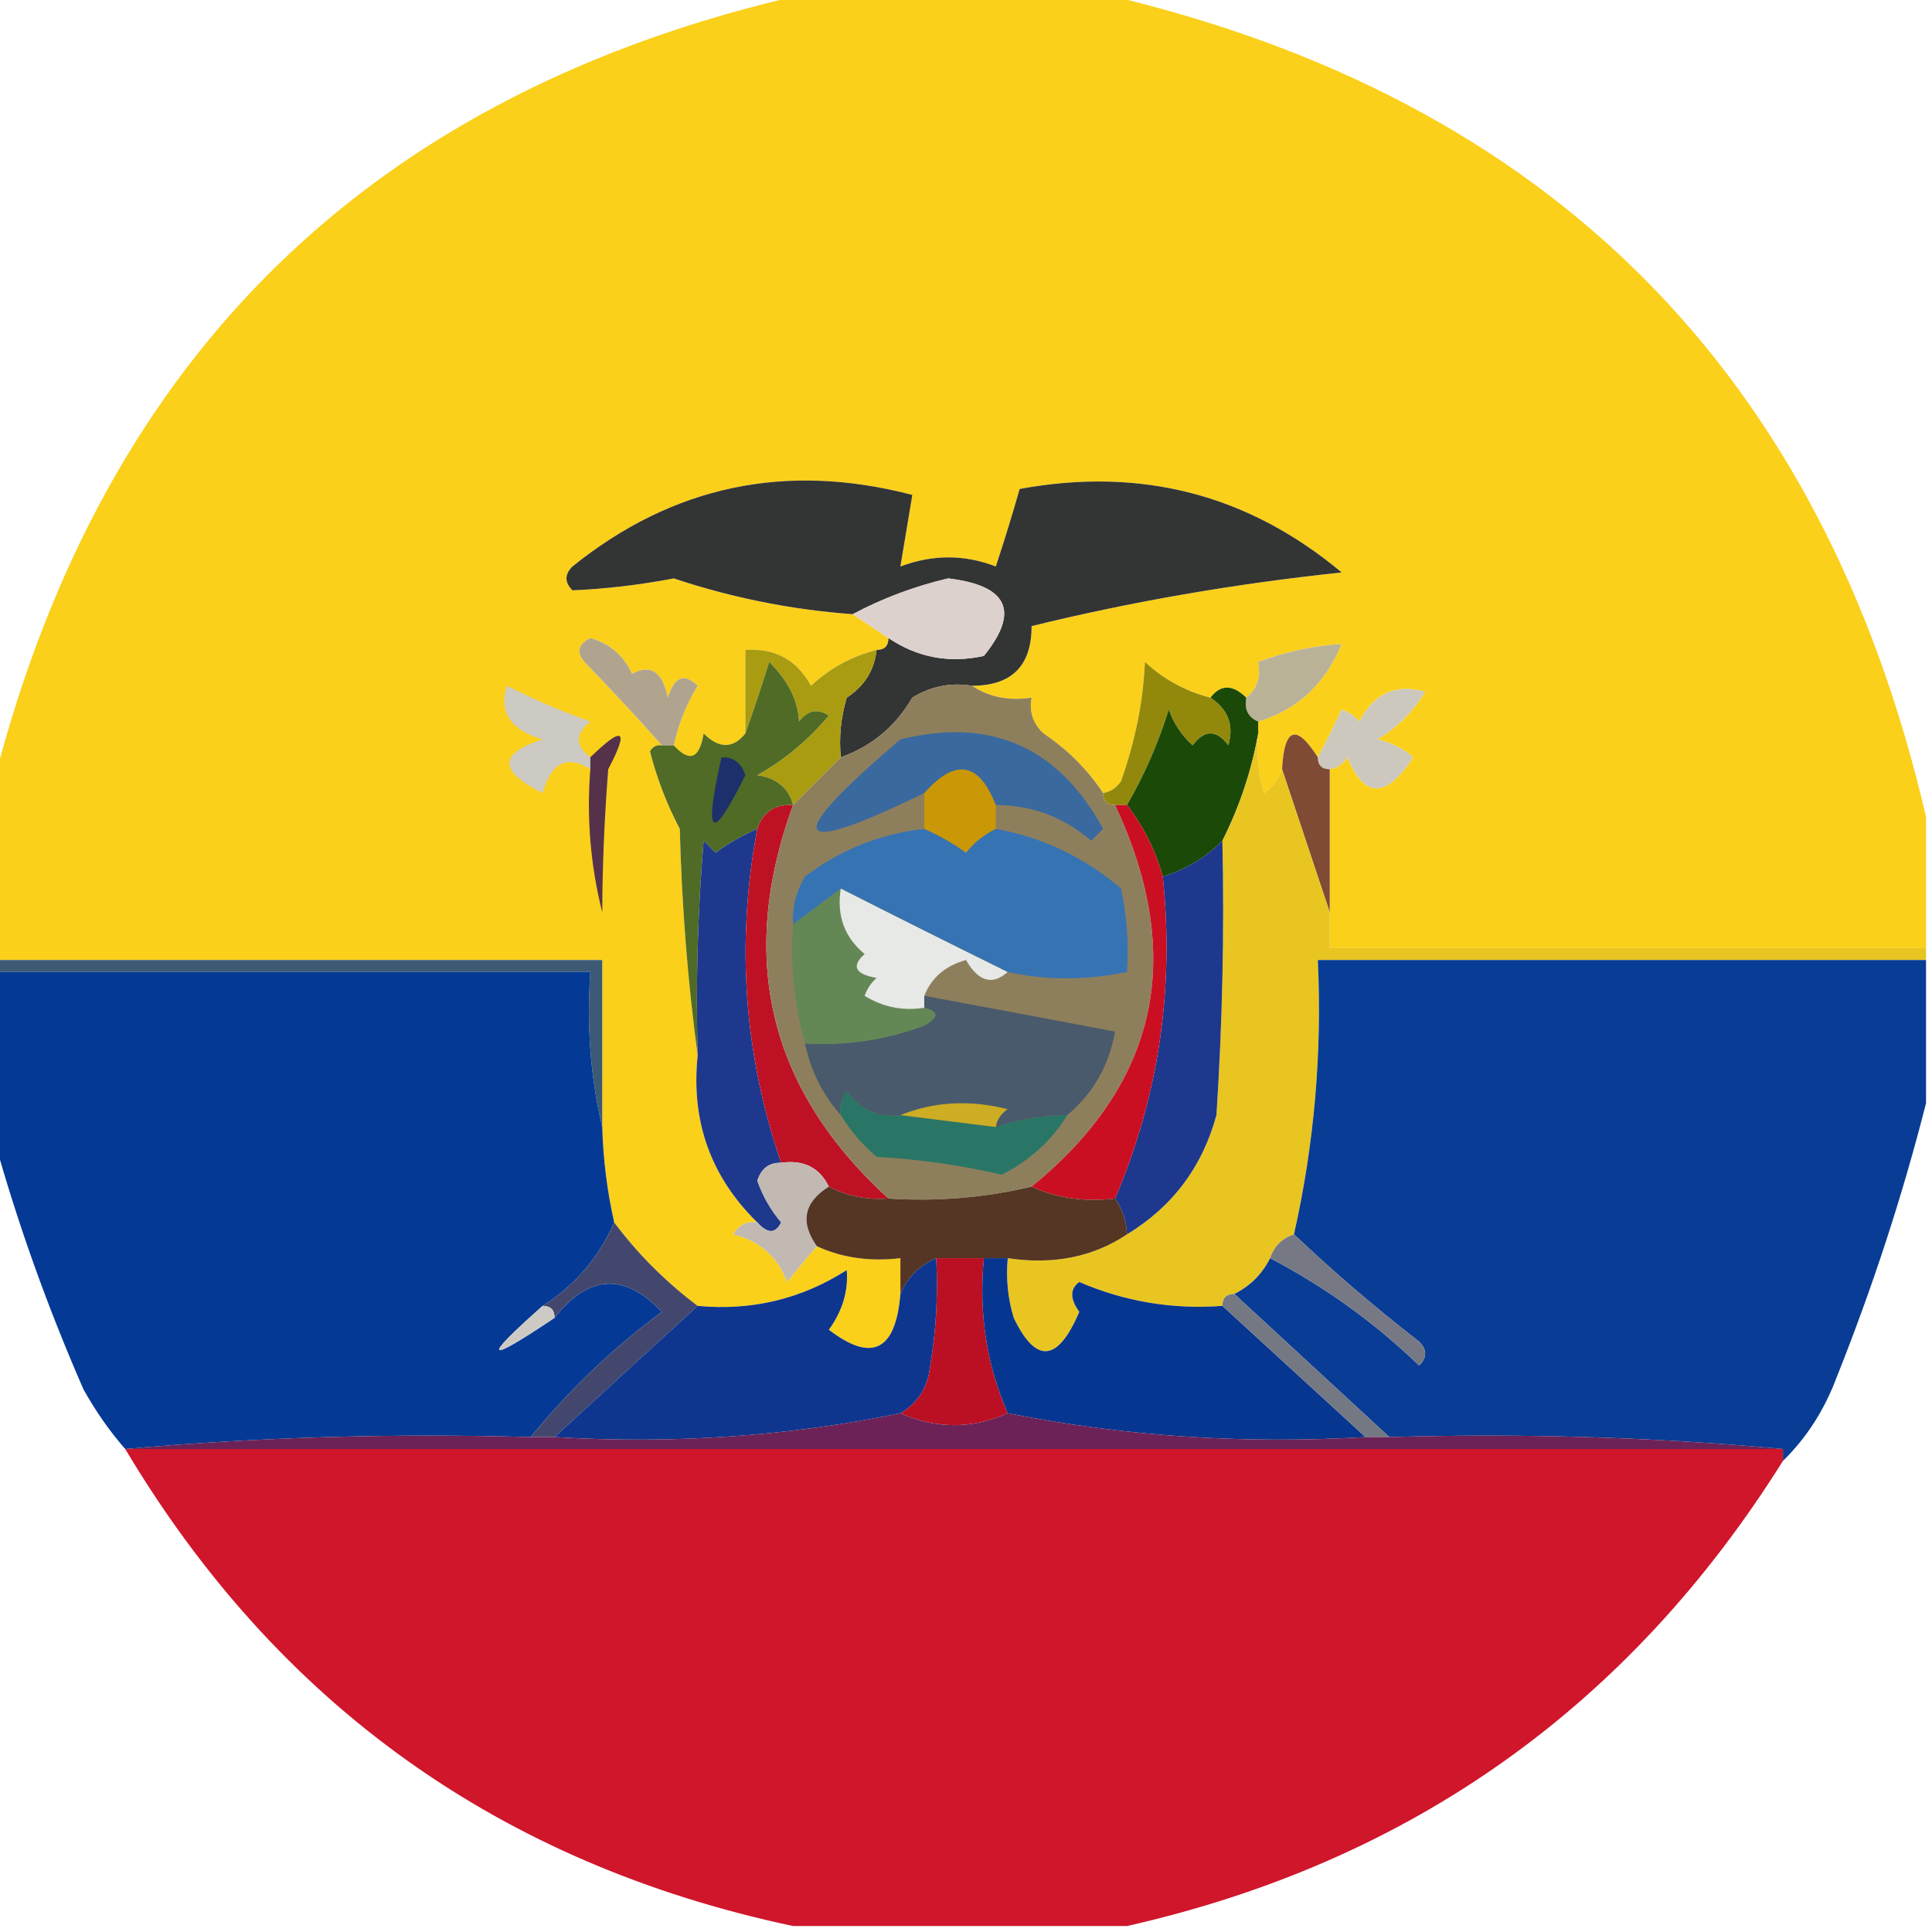 <?xml version="1.0" encoding="UTF-8"?>
<!DOCTYPE svg PUBLIC "-//W3C//DTD SVG 1.1//EN" "http://www.w3.org/Graphics/SVG/1.1/DTD/svg11.dtd">
<svg xmlns="http://www.w3.org/2000/svg" version="1.1" width="162px" height="162px" style="shape-rendering:geometricPrecision; text-rendering:geometricPrecision; image-rendering:optimizeQuality; fill-rule:evenodd; clip-rule:evenodd" xmlns:xlink="http://www.w3.org/1999/xlink">
<g><path style="opacity:0.976" fill="#facf16" d="M 67.5,-0.5 C 75.833,-0.5 84.167,-0.5 92.5,-0.5C 129.833,8.167 152.833,31.167 161.5,68.5C 161.5,72.167 161.5,75.833 161.5,79.5C 144.833,79.5 128.167,79.5 111.5,79.5C 111.5,78.5 111.5,77.5 111.5,76.5C 111.5,72.5 111.5,68.5 111.5,64.5C 112.117,64.389 112.617,64.056 113,63.5C 114.393,66.971 116.226,66.971 118.5,63.5C 117.624,62.749 116.624,62.249 115.5,62C 117.167,61 118.5,59.667 119.5,58C 117.024,57.32 115.191,58.153 114,60.5C 113.586,60.043 113.086,59.709 112.5,59.5C 111.828,60.949 111.161,62.282 110.5,63.5C 108.694,60.662 107.694,60.995 107.5,64.5C 107.217,65.289 106.717,65.956 106,66.5C 105.506,64.866 105.34,63.199 105.5,61.5C 105.5,61.167 105.5,60.833 105.5,60.5C 108.779,59.525 111.113,57.358 112.5,54C 110.149,54.14 107.816,54.64 105.5,55.5C 105.737,56.791 105.404,57.791 104.5,58.5C 103.348,57.375 102.348,57.375 101.5,58.5C 99.417,57.971 97.583,56.971 96,55.5C 95.865,58.779 95.199,62.112 94,65.5C 93.617,66.056 93.117,66.389 92.5,66.5C 91.188,64.521 89.521,62.855 87.5,61.5C 86.614,60.675 86.281,59.675 86.5,58.5C 84.585,58.785 82.919,58.451 81.5,57.5C 84.833,57.5 86.5,55.833 86.5,52.5C 94.838,50.451 103.505,48.951 112.5,48C 104.676,41.46 95.677,39.127 85.5,41C 84.888,43.147 84.221,45.314 83.5,47.5C 80.866,46.484 78.2,46.484 75.5,47.5C 75.833,45.5 76.167,43.5 76.5,41.5C 65.907,38.728 56.407,40.728 48,47.5C 47.333,48.167 47.333,48.833 48,49.5C 50.789,49.38 53.622,49.047 56.5,48.5C 61.382,50.128 66.382,51.128 71.5,51.5C 72.5,52.167 73.5,52.833 74.5,53.5C 74.5,54.167 74.167,54.5 73.5,54.5C 71.417,55.029 69.583,56.029 68,57.5C 66.814,55.323 64.981,54.323 62.5,54.5C 62.5,56.833 62.5,59.167 62.5,61.5C 61.458,62.791 60.292,62.791 59,61.5C 58.658,63.619 57.825,63.953 56.5,62.5C 56.877,60.742 57.544,59.075 58.5,57.5C 57.369,56.396 56.535,56.73 56,58.5C 55.558,56.322 54.558,55.655 53,56.5C 52.3,54.968 51.134,53.968 49.5,53.5C 48.479,54.002 48.312,54.668 49,55.5C 51.32,57.894 53.487,60.227 55.5,62.5C 55.062,62.435 54.728,62.601 54.5,63C 55.086,65.28 55.92,67.447 57,69.5C 57.172,76.013 57.672,82.347 58.5,88.5C 57.927,94.01 59.593,98.677 63.5,102.5C 62.624,102.369 61.957,102.702 61.5,103.5C 63.709,104.063 65.209,105.396 66,107.5C 66.852,106.429 67.685,105.429 68.5,104.5C 70.607,105.468 72.941,105.802 75.5,105.5C 75.5,106.5 75.5,107.5 75.5,108.5C 75.108,113.27 73.108,114.27 69.5,111.5C 70.641,109.922 71.141,108.256 71,106.5C 67.199,108.926 63.032,109.926 58.5,109.5C 55.806,107.473 53.473,105.139 51.5,102.5C 50.908,99.873 50.575,97.206 50.5,94.5C 50.5,89.833 50.5,85.167 50.5,80.5C 33.5,80.5 16.5,80.5 -0.5,80.5C -0.5,75.5 -0.5,70.5 -0.5,65.5C 8.683,29.651 31.349,7.651 67.5,-0.5 Z"/></g>
<g><path style="opacity:1" fill="#333434" d="M 81.5,57.5 C 79.712,57.215 78.045,57.548 76.5,58.5C 75.089,60.914 73.089,62.581 70.5,63.5C 70.34,61.801 70.507,60.134 71,58.5C 72.481,57.529 73.315,56.196 73.5,54.5C 74.167,54.5 74.5,54.167 74.5,53.5C 76.923,55.137 79.59,55.637 82.5,55C 85.523,51.264 84.523,49.097 79.5,48.5C 76.656,49.172 73.99,50.172 71.5,51.5C 66.382,51.128 61.382,50.128 56.5,48.5C 53.622,49.047 50.789,49.38 48,49.5C 47.333,48.833 47.333,48.167 48,47.5C 56.407,40.728 65.907,38.728 76.5,41.5C 76.167,43.5 75.833,45.5 75.5,47.5C 78.2,46.484 80.866,46.484 83.5,47.5C 84.221,45.314 84.888,43.147 85.5,41C 95.677,39.127 104.676,41.46 112.5,48C 103.505,48.951 94.838,50.451 86.5,52.5C 86.5,55.833 84.833,57.5 81.5,57.5 Z"/></g>
<g><path style="opacity:1" fill="#ddd1ce" d="M 74.5,53.5 C 73.5,52.833 72.5,52.167 71.5,51.5C 73.99,50.172 76.656,49.172 79.5,48.5C 84.523,49.097 85.523,51.264 82.5,55C 79.59,55.637 76.923,55.137 74.5,53.5 Z"/></g>
<g><path style="opacity:1" fill="#b1a48e" d="M 56.5,62.5 C 56.167,62.5 55.833,62.5 55.5,62.5C 53.487,60.227 51.32,57.894 49,55.5C 48.312,54.668 48.479,54.002 49.5,53.5C 51.134,53.968 52.3,54.968 53,56.5C 54.558,55.655 55.558,56.322 56,58.5C 56.535,56.73 57.369,56.396 58.5,57.5C 57.544,59.075 56.877,60.742 56.5,62.5 Z"/></g>
<g><path style="opacity:1" fill="#92890c" d="M 101.5,58.5 C 102.984,59.473 103.484,60.807 103,62.5C 102,61.167 101,61.167 100,62.5C 99.085,61.672 98.419,60.672 98,59.5C 97.115,62.335 95.948,65.001 94.5,67.5C 94.167,67.5 93.833,67.5 93.5,67.5C 92.833,67.5 92.5,67.167 92.5,66.5C 93.117,66.389 93.617,66.056 94,65.5C 95.199,62.112 95.865,58.779 96,55.5C 97.583,56.971 99.417,57.971 101.5,58.5 Z"/></g>
<g><path style="opacity:1" fill="#bab297" d="M 105.5,60.5 C 104.662,60.158 104.328,59.492 104.5,58.5C 105.404,57.791 105.737,56.791 105.5,55.5C 107.816,54.64 110.149,54.14 112.5,54C 111.113,57.358 108.779,59.525 105.5,60.5 Z"/></g>
<g><path style="opacity:1" fill="#aa9c11" d="M 73.5,54.5 C 73.315,56.196 72.481,57.529 71,58.5C 70.507,60.134 70.34,61.801 70.5,63.5C 69.167,64.833 67.833,66.167 66.5,67.5C 66.119,66.069 65.119,65.236 63.5,65C 65.792,63.71 67.792,62.044 69.5,60C 68.551,59.383 67.718,59.549 67,60.5C 66.92,58.752 66.087,57.085 64.5,55.5C 63.831,57.631 63.165,59.631 62.5,61.5C 62.5,59.167 62.5,56.833 62.5,54.5C 64.981,54.323 66.814,55.323 68,57.5C 69.583,56.029 71.417,55.029 73.5,54.5 Z"/></g>
<g><path style="opacity:1" fill="#ccc8be" d="M 111.5,64.5 C 110.833,64.5 110.5,64.167 110.5,63.5C 111.161,62.282 111.828,60.949 112.5,59.5C 113.086,59.709 113.586,60.043 114,60.5C 115.191,58.153 117.024,57.32 119.5,58C 118.5,59.667 117.167,61 115.5,62C 116.624,62.249 117.624,62.749 118.5,63.5C 116.226,66.971 114.393,66.971 113,63.5C 112.617,64.056 112.117,64.389 111.5,64.5 Z"/></g>
<g><path style="opacity:1" fill="#cccac3" d="M 49.5,63.5 C 49.5,63.833 49.5,64.167 49.5,64.5C 47.551,63.275 46.218,63.942 45.5,66.5C 41.787,64.663 41.787,63.163 45.5,62C 42.812,61.218 41.812,59.718 42.5,57.5C 44.773,58.651 47.106,59.651 49.5,60.5C 48.209,61.527 48.209,62.527 49.5,63.5 Z"/></g>
<g><path style="opacity:1" fill="#56324a" d="M 49.5,64.5 C 49.5,64.167 49.5,63.833 49.5,63.5C 52.272,60.801 52.772,61.134 51,64.5C 50.675,68.67 50.509,72.67 50.5,76.5C 49.509,72.555 49.176,68.555 49.5,64.5 Z"/></g>
<g><path style="opacity:1" fill="#506b25" d="M 66.5,67.5 C 64.973,67.427 63.973,68.094 63.5,69.5C 62.279,70.028 61.113,70.695 60,71.5C 59.667,71.167 59.333,70.833 59,70.5C 58.501,76.491 58.334,82.491 58.5,88.5C 57.672,82.347 57.172,76.013 57,69.5C 55.92,67.447 55.086,65.28 54.5,63C 54.728,62.601 55.062,62.435 55.5,62.5C 55.833,62.5 56.167,62.5 56.5,62.5C 57.825,63.953 58.658,63.619 59,61.5C 60.292,62.791 61.458,62.791 62.5,61.5C 63.165,59.631 63.831,57.631 64.5,55.5C 66.087,57.085 66.92,58.752 67,60.5C 67.718,59.549 68.551,59.383 69.5,60C 67.792,62.044 65.792,63.71 63.5,65C 65.119,65.236 66.119,66.069 66.5,67.5 Z"/></g>
<g><path style="opacity:1" fill="#1d306b" d="M 60.5,63.5 C 61.497,63.47 62.164,63.97 62.5,65C 59.641,70.769 58.974,70.269 60.5,63.5 Z"/></g>
<g><path style="opacity:1" fill="#1b4908" d="M 104.5,58.5 C 104.328,59.492 104.662,60.158 105.5,60.5C 105.5,60.833 105.5,61.167 105.5,61.5C 104.953,64.606 103.953,67.606 102.5,70.5C 101.078,71.925 99.411,72.925 97.5,73.5C 96.877,71.29 95.877,69.29 94.5,67.5C 95.948,65.001 97.115,62.335 98,59.5C 98.419,60.672 99.085,61.672 100,62.5C 101,61.167 102,61.167 103,62.5C 103.484,60.807 102.984,59.473 101.5,58.5C 102.348,57.375 103.348,57.375 104.5,58.5 Z"/></g>
<g><path style="opacity:1" fill="#7f4b34" d="M 110.5,63.5 C 110.5,64.167 110.833,64.5 111.5,64.5C 111.5,68.5 111.5,72.5 111.5,76.5C 110.167,72.5 108.833,68.5 107.5,64.5C 107.694,60.995 108.694,60.662 110.5,63.5 Z"/></g>
<g><path style="opacity:1" fill="#e9c521" d="M 105.5,61.5 C 105.34,63.199 105.506,64.866 106,66.5C 106.717,65.956 107.217,65.289 107.5,64.5C 108.833,68.5 110.167,72.5 111.5,76.5C 111.5,77.5 111.5,78.5 111.5,79.5C 128.167,79.5 144.833,79.5 161.5,79.5C 161.5,79.833 161.5,80.167 161.5,80.5C 144.5,80.5 127.5,80.5 110.5,80.5C 110.868,88.285 110.202,95.951 108.5,103.5C 107.5,103.833 106.833,104.5 106.5,105.5C 105.833,106.833 104.833,107.833 103.5,108.5C 102.833,108.5 102.5,108.833 102.5,109.5C 98.325,109.812 94.325,109.145 90.5,107.5C 89.709,108.066 89.709,108.899 90.5,110C 88.699,114.225 86.866,114.392 85,110.5C 84.507,108.866 84.34,107.199 84.5,105.5C 88.329,106.069 91.663,105.402 94.5,103.5C 98.319,101.178 100.819,97.844 102,93.5C 102.5,85.841 102.666,78.174 102.5,70.5C 103.953,67.606 104.953,64.606 105.5,61.5 Z"/></g>
<g><path style="opacity:1" fill="#1e388d" d="M 63.5,69.5 C 61.706,79.053 62.373,88.386 65.5,97.5C 64.503,97.47 63.836,97.97 63.5,99C 63.95,100.285 64.617,101.452 65.5,102.5C 65.03,103.463 64.364,103.463 63.5,102.5C 59.593,98.677 57.927,94.01 58.5,88.5C 58.334,82.491 58.501,76.491 59,70.5C 59.333,70.833 59.667,71.167 60,71.5C 61.113,70.695 62.279,70.028 63.5,69.5 Z"/></g>
<g><path style="opacity:1" fill="#1d388d" d="M 102.5,70.5 C 102.666,78.174 102.5,85.841 102,93.5C 100.819,97.844 98.319,101.178 94.5,103.5C 94.443,102.391 94.11,101.391 93.5,100.5C 97.15,91.929 98.484,82.929 97.5,73.5C 99.411,72.925 101.078,71.925 102.5,70.5 Z"/></g>
<g><path style="opacity:0.978" fill="#395772" d="M -0.5,81.5 C -0.5,81.167 -0.5,80.833 -0.5,80.5C 16.5,80.5 33.5,80.5 50.5,80.5C 50.5,85.167 50.5,89.833 50.5,94.5C 49.515,90.366 49.182,86.032 49.5,81.5C 32.833,81.5 16.167,81.5 -0.5,81.5 Z"/></g>
<g><path style="opacity:0.983" fill="#013793" d="M -0.5,81.5 C 16.167,81.5 32.833,81.5 49.5,81.5C 49.182,86.032 49.515,90.366 50.5,94.5C 50.575,97.206 50.908,99.873 51.5,102.5C 50.213,105.453 48.213,107.786 45.5,109.5C 40.329,114.084 40.662,114.418 46.5,110.5C 49.356,106.863 52.356,106.697 55.5,110C 51.376,113.055 47.709,116.555 44.5,120.5C 32.988,120.172 21.654,120.505 10.5,121.5C 9.196,120.013 8.03,118.346 7,116.5C 3.97,109.569 1.47,102.569 -0.5,95.5C -0.5,90.833 -0.5,86.167 -0.5,81.5 Z"/></g>
<g><path style="opacity:0.98" fill="#053892" d="M 161.5,80.5 C 161.5,84.5 161.5,88.5 161.5,92.5C 159.54,100.215 157.04,107.881 154,115.5C 152.974,118.239 151.474,120.572 149.5,122.5C 149.5,122.167 149.5,121.833 149.5,121.5C 138.679,120.505 127.679,120.172 116.5,120.5C 112.167,116.5 107.833,112.5 103.5,108.5C 104.833,107.833 105.833,106.833 106.5,105.5C 111.049,107.869 115.215,110.869 119,114.5C 119.667,113.833 119.667,113.167 119,112.5C 115.308,109.635 111.808,106.635 108.5,103.5C 110.202,95.951 110.868,88.285 110.5,80.5C 127.5,80.5 144.5,80.5 161.5,80.5 Z"/></g>
<g><path style="opacity:1" fill="#bf1124" d="M 66.5,67.5 C 61.812,80.363 64.478,91.363 74.5,100.5C 72.709,100.634 71.042,100.301 69.5,99.5C 68.713,97.896 67.38,97.229 65.5,97.5C 62.373,88.386 61.706,79.053 63.5,69.5C 63.973,68.094 64.973,67.427 66.5,67.5 Z"/></g>
<g><path style="opacity:1" fill="#8e7f5c" d="M 81.5,57.5 C 82.919,58.451 84.585,58.785 86.5,58.5C 86.281,59.675 86.614,60.675 87.5,61.5C 89.521,62.855 91.188,64.521 92.5,66.5C 92.5,67.167 92.833,67.5 93.5,67.5C 99.444,80.19 97.111,90.856 86.5,99.5C 82.6,100.43 78.6,100.763 74.5,100.5C 64.478,91.363 61.812,80.363 66.5,67.5C 67.833,66.167 69.167,64.833 70.5,63.5C 73.089,62.581 75.089,60.914 76.5,58.5C 78.045,57.548 79.712,57.215 81.5,57.5 Z"/></g>
<g><path style="opacity:1" fill="#297666" d="M 75.5,93.5 C 78.167,93.833 80.833,94.167 83.5,94.5C 85.435,93.85 87.435,93.517 89.5,93.5C 88.209,95.619 86.375,97.285 84,98.5C 80.589,97.707 77.089,97.207 73.5,97C 72.29,95.961 71.29,94.794 70.5,93.5C 70.369,92.761 70.536,92.094 71,91.5C 72.11,93.037 73.61,93.704 75.5,93.5 Z"/></g>
<g><path style="opacity:1" fill="#ccad23" d="M 75.5,93.5 C 78.303,92.362 81.303,92.195 84.5,93C 83.944,93.383 83.611,93.883 83.5,94.5C 80.833,94.167 78.167,93.833 75.5,93.5 Z"/></g>
<g><path style="opacity:1" fill="#485a6c" d="M 77.5,84.5 C 77.5,84.167 77.5,83.833 77.5,83.5C 82.815,84.484 88.148,85.484 93.5,86.5C 93.002,89.326 91.669,91.66 89.5,93.5C 87.435,93.517 85.435,93.85 83.5,94.5C 83.611,93.883 83.944,93.383 84.5,93C 81.303,92.195 78.303,92.362 75.5,93.5C 73.61,93.704 72.11,93.037 71,91.5C 70.536,92.094 70.369,92.761 70.5,93.5C 68.993,91.819 67.993,89.819 67.5,87.5C 70.941,87.699 74.274,87.199 77.5,86C 78.738,85.31 78.738,84.81 77.5,84.5 Z"/></g>
<g><path style="opacity:1" fill="#648756" d="M 70.5,74.5 C 70.141,76.766 70.808,78.599 72.5,80C 71.366,81.016 71.699,81.683 73.5,82C 73.043,82.414 72.709,82.914 72.5,83.5C 74.045,84.452 75.712,84.785 77.5,84.5C 78.738,84.81 78.738,85.31 77.5,86C 74.274,87.199 70.941,87.699 67.5,87.5C 66.586,84.272 66.253,80.939 66.5,77.5C 67.833,76.5 69.167,75.5 70.5,74.5 Z"/></g>
<g><path style="opacity:1" fill="#e6e9e6" d="M 70.5,74.5 C 75.191,76.876 79.857,79.209 84.5,81.5C 83.207,82.645 82.041,82.311 81,80.5C 79.271,80.974 78.105,81.974 77.5,83.5C 77.5,83.833 77.5,84.167 77.5,84.5C 75.712,84.785 74.045,84.452 72.5,83.5C 72.709,82.914 73.043,82.414 73.5,82C 71.699,81.683 71.366,81.016 72.5,80C 70.808,78.599 70.141,76.766 70.5,74.5 Z"/></g>
<g><path style="opacity:1" fill="#3673b3" d="M 77.5,69.5 C 78.721,70.028 79.887,70.695 81,71.5C 81.708,70.62 82.542,69.953 83.5,69.5C 87.434,70.217 90.934,71.883 94,74.5C 94.497,76.81 94.663,79.143 94.5,81.5C 91.075,82.212 87.742,82.212 84.5,81.5C 79.857,79.209 75.191,76.876 70.5,74.5C 69.167,75.5 67.833,76.5 66.5,77.5C 66.421,76.07 66.754,74.736 67.5,73.5C 70.45,71.26 73.784,69.927 77.5,69.5 Z"/></g>
<g><path style="opacity:1" fill="#ca9707" d="M 83.5,67.5 C 83.5,68.167 83.5,68.833 83.5,69.5C 82.542,69.953 81.708,70.62 81,71.5C 79.887,70.695 78.721,70.028 77.5,69.5C 77.5,68.5 77.5,67.5 77.5,66.5C 80.093,63.551 82.093,63.884 83.5,67.5 Z"/></g>
<g><path style="opacity:1" fill="#39699f" d="M 83.5,67.5 C 82.093,63.884 80.093,63.551 77.5,66.5C 66.173,72.017 65.506,70.517 75.5,62C 83.082,60.124 88.749,62.624 92.5,69.5C 92.167,69.833 91.833,70.167 91.5,70.5C 89.184,68.507 86.518,67.507 83.5,67.5 Z"/></g>
<g><path style="opacity:1" fill="#ca0f22" d="M 93.5,67.5 C 93.833,67.5 94.167,67.5 94.5,67.5C 95.877,69.29 96.877,71.29 97.5,73.5C 98.484,82.929 97.15,91.929 93.5,100.5C 90.941,100.802 88.607,100.468 86.5,99.5C 97.111,90.856 99.444,80.19 93.5,67.5 Z"/></g>
<g><path style="opacity:1" fill="#c1b9b2" d="M 65.5,97.5 C 67.38,97.229 68.713,97.896 69.5,99.5C 67.401,100.815 67.067,102.482 68.5,104.5C 67.685,105.429 66.852,106.429 66,107.5C 65.209,105.396 63.709,104.063 61.5,103.5C 61.957,102.702 62.624,102.369 63.5,102.5C 64.364,103.463 65.03,103.463 65.5,102.5C 64.617,101.452 63.95,100.285 63.5,99C 63.836,97.97 64.503,97.47 65.5,97.5 Z"/></g>
<g><path style="opacity:1" fill="#553523" d="M 69.5,99.5 C 71.042,100.301 72.709,100.634 74.5,100.5C 78.6,100.763 82.6,100.43 86.5,99.5C 88.607,100.468 90.941,100.802 93.5,100.5C 94.11,101.391 94.443,102.391 94.5,103.5C 91.663,105.402 88.329,106.069 84.5,105.5C 83.833,105.5 83.167,105.5 82.5,105.5C 81.167,105.5 79.833,105.5 78.5,105.5C 77.1,106.1 76.1,107.1 75.5,108.5C 75.5,107.5 75.5,106.5 75.5,105.5C 72.941,105.802 70.607,105.468 68.5,104.5C 67.067,102.482 67.401,100.815 69.5,99.5 Z"/></g>
<g><path style="opacity:1" fill="#43476e" d="M 51.5,102.5 C 53.473,105.139 55.806,107.473 58.5,109.5C 54.5,113.167 50.5,116.833 46.5,120.5C 45.833,120.5 45.167,120.5 44.5,120.5C 47.709,116.555 51.376,113.055 55.5,110C 52.356,106.697 49.356,106.863 46.5,110.5C 46.5,109.833 46.167,109.5 45.5,109.5C 48.213,107.786 50.213,105.453 51.5,102.5 Z"/></g>
<g><path style="opacity:1" fill="#bb1023" d="M 78.5,105.5 C 79.833,105.5 81.167,105.5 82.5,105.5C 82.054,110.071 82.72,114.404 84.5,118.5C 81.5,119.833 78.5,119.833 75.5,118.5C 76.966,117.653 77.8,116.32 78,114.5C 78.498,111.518 78.665,108.518 78.5,105.5 Z"/></g>
<g><path style="opacity:1" fill="#767983" d="M 108.5,103.5 C 111.808,106.635 115.308,109.635 119,112.5C 119.667,113.167 119.667,113.833 119,114.5C 115.215,110.869 111.049,107.869 106.5,105.5C 106.833,104.5 107.5,103.833 108.5,103.5 Z"/></g>
<g><path style="opacity:1" fill="#cdcac5" d="M 45.5,109.5 C 46.167,109.5 46.5,109.833 46.5,110.5C 40.662,114.418 40.329,114.084 45.5,109.5 Z"/></g>
<g><path style="opacity:1" fill="#0e368f" d="M 78.5,105.5 C 78.665,108.518 78.498,111.518 78,114.5C 77.8,116.32 76.966,117.653 75.5,118.5C 66.095,120.433 56.428,121.1 46.5,120.5C 50.5,116.833 54.5,113.167 58.5,109.5C 63.032,109.926 67.199,108.926 71,106.5C 71.141,108.256 70.641,109.922 69.5,111.5C 73.108,114.27 75.108,113.27 75.5,108.5C 76.1,107.1 77.1,106.1 78.5,105.5 Z"/></g>
<g><path style="opacity:1" fill="#073690" d="M 82.5,105.5 C 83.167,105.5 83.833,105.5 84.5,105.5C 84.34,107.199 84.507,108.866 85,110.5C 86.866,114.392 88.699,114.225 90.5,110C 89.709,108.899 89.709,108.066 90.5,107.5C 94.325,109.145 98.325,109.812 102.5,109.5C 106.5,113.167 110.5,116.833 114.5,120.5C 104.24,121.102 94.24,120.436 84.5,118.5C 82.72,114.404 82.054,110.071 82.5,105.5 Z"/></g>
<g><path style="opacity:1" fill="#737883" d="M 103.5,108.5 C 107.833,112.5 112.167,116.5 116.5,120.5C 115.833,120.5 115.167,120.5 114.5,120.5C 110.5,116.833 106.5,113.167 102.5,109.5C 102.5,108.833 102.833,108.5 103.5,108.5 Z"/></g>
<g><path style="opacity:1" fill="#6c2256" d="M 75.5,118.5 C 78.5,119.833 81.5,119.833 84.5,118.5C 94.24,120.436 104.24,121.102 114.5,120.5C 115.167,120.5 115.833,120.5 116.5,120.5C 127.679,120.172 138.679,120.505 149.5,121.5C 103.167,121.5 56.833,121.5 10.5,121.5C 21.654,120.505 32.988,120.172 44.5,120.5C 45.167,120.5 45.833,120.5 46.5,120.5C 56.428,121.1 66.095,120.433 75.5,118.5 Z"/></g>
<g><path style="opacity:0.971" fill="#ce1025" d="M 10.5,121.5 C 56.833,121.5 103.167,121.5 149.5,121.5C 149.5,121.833 149.5,122.167 149.5,122.5C 136.576,143.129 118.242,156.129 94.5,161.5C 85.167,161.5 75.833,161.5 66.5,161.5C 41.967,156.289 23.3,142.956 10.5,121.5 Z"/></g>
</svg>
